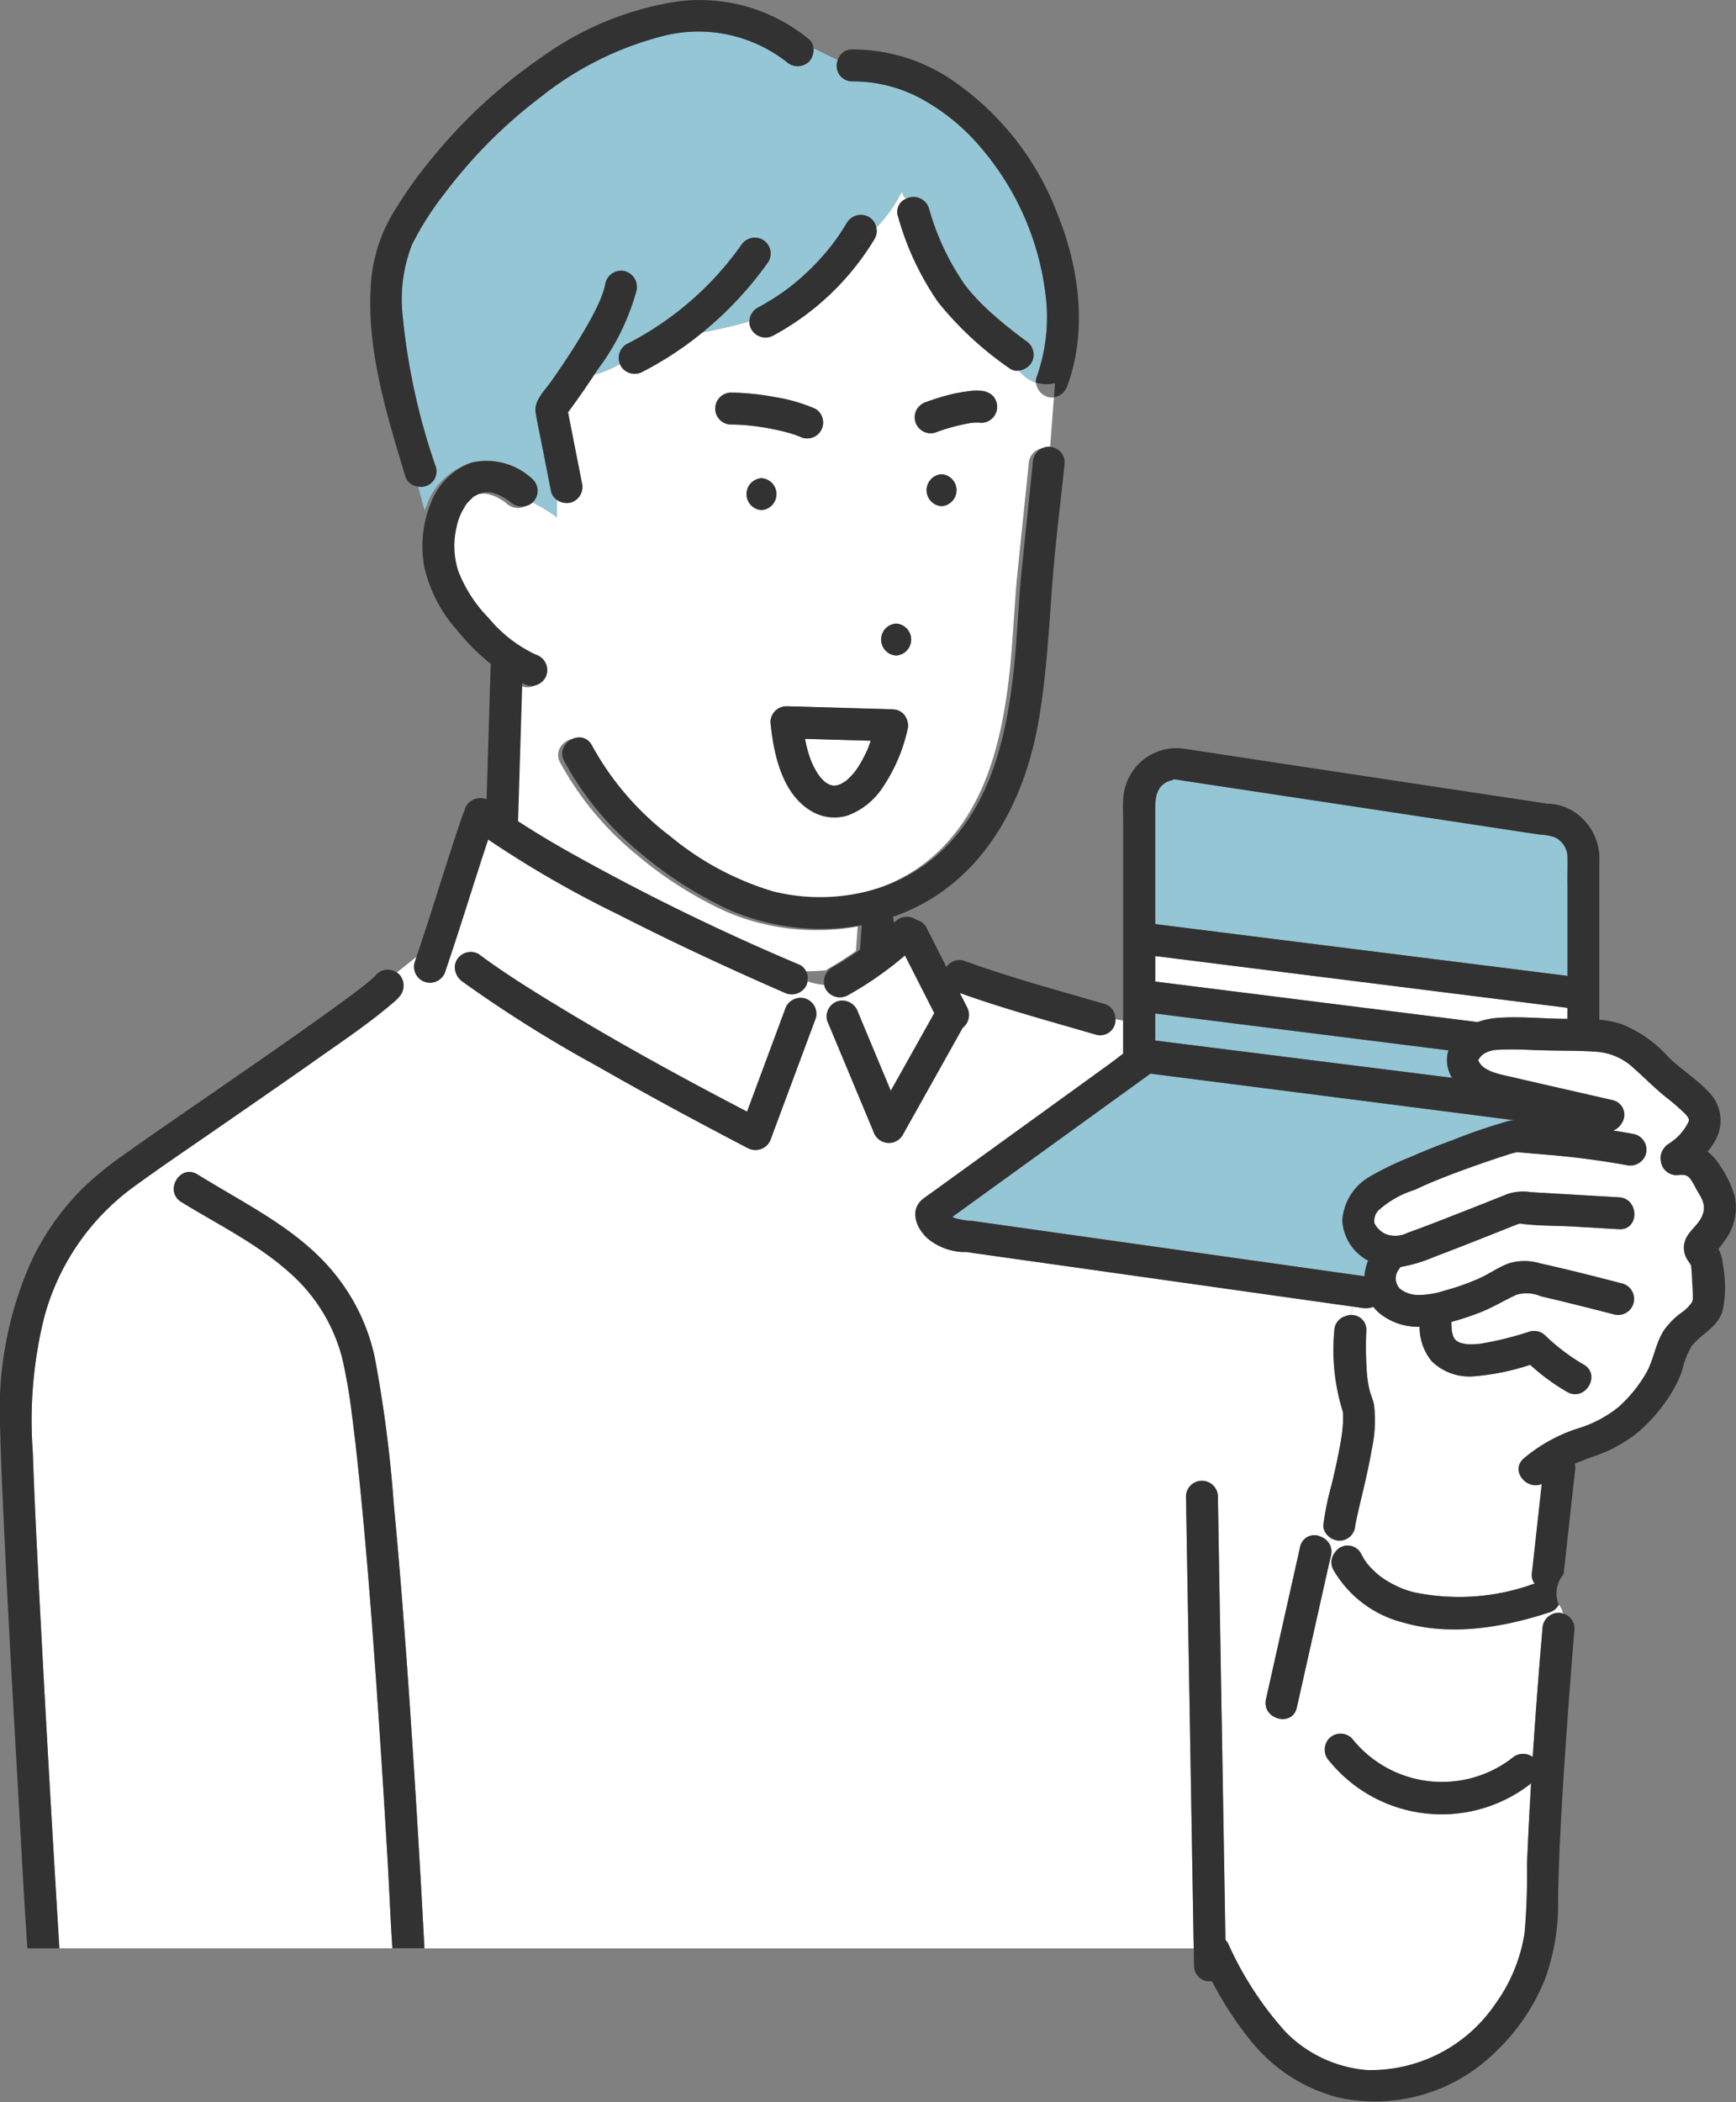 <svg xmlns="http://www.w3.org/2000/svg" width="114.353" height="138.417" viewBox="0 0 114.353 138.417">
  <rect x="0" y="0" width="114.353" height="138.417" fill="#808080" stroke="none"/>
  <g id="Group_7472" data-name="Group 7472" transform="translate(-558.203 -75.708)">
    <path id="Path_9769" data-name="Path 9769" d="M733.771,171.552l.018.007-.045-.018Z" transform="translate(-122.937 -67.115)" fill="#94c6d5"/>
    <path id="Path_9770" data-name="Path 9770" d="M733.722,171.533l.007,0Z" transform="translate(-122.921 -67.109)" fill="#94c6d5"/>
    <path id="Path_9771" data-name="Path 9771" d="M665.154,184.2h0C665.188,184.2,665.259,184.209,665.154,184.2Z" transform="translate(-74.899 -75.979)" fill="#94c6d5"/>
    <path id="Path_9772" data-name="Path 9772" d="M735.156,238.043c.044.219.088.439.147.655.069.254.148.505.24.752.02.053.041.105.062.158h0c.053.1.1.207.149.308a4.926,4.926,0,0,0,.306.514l.053.075c.046.052.09.108.138.159s.123.126.188.186l.013.011a.352.352,0,0,1,.092.074c.085.05.2.109.24.133l.022.006.165.045h0c.05,0,.1.006.151.005.014,0,.059-.007.1-.01s.059-.012.088-.019c.053-.014.117-.044.173-.056l.016-.008c.024-.013.226-.128.338-.2l.007-.006c.031-.028.064-.054.1-.082.065-.058.128-.118.189-.18.113-.114.216-.238.318-.362.03-.041.091-.123.113-.154q.09-.132.175-.269c.129-.209.247-.423.356-.643.055-.111.108-.223.159-.335l.042-.1.042-.1c.056-.142.1-.287.153-.431Z" transform="translate(-123.926 -113.688)" fill="#fff"/>
    <path id="Path_9773" data-name="Path 9773" d="M650.917,111.179a4.425,4.425,0,0,1,4.06,1.114,1.04,1.04,0,0,1,.1,1.358,11.086,11.086,0,0,1,1.728,1.044v-1.145a.9.9,0,0,1-.4-.566l-.527-2.689c-.161-.821-.343-1.642-.483-2.467-.137-.807.545-1.418.978-2.031.77-1.089,1.512-2.2,2.188-3.351.345-.587.674-1.185.961-1.8.046-.1.091-.2.134-.3l.016-.041c.048-.123.1-.246.138-.371a5.031,5.031,0,0,0,.19-.711,1.061,1.061,0,0,1,1.294-.735,1.081,1.081,0,0,1,.734,1.294,15.354,15.354,0,0,1-2.539,5.161c-.076.118-.158.233-.235.351a6.661,6.661,0,0,0,1.686-.7,1.055,1.055,0,0,1,.437-1.3,20.8,20.8,0,0,0,7.539-6.5,1.074,1.074,0,0,1,1.439-.377,1.061,1.061,0,0,1,.377,1.439,23.393,23.393,0,0,1-4.355,4.667c1.023-.206,2.079-.436,3.093-.731A1.055,1.055,0,0,1,670,100.9a16.378,16.378,0,0,0,1.841-1.148c.068-.049.136-.1.2-.149l.146-.111c.12-.094.238-.19.355-.287q.406-.34.791-.706a16.385,16.385,0,0,0,1.469-1.6l.1-.129.1-.137q.151-.2.3-.41.317-.456.6-.933a1.072,1.072,0,0,1,1.439-.377,1,1,0,0,1,.492.7,9.774,9.774,0,0,0,1.694-2.381.787.787,0,0,0,.27.477,1.064,1.064,0,0,1,1.5.623,16.732,16.732,0,0,0,2.367,5.042c.049.067.153.2.292.367s.28.325.425.482c.3.33.625.644.957.946a29.04,29.04,0,0,0,2.343,1.892,1.076,1.076,0,0,1,.377,1.439,1.148,1.148,0,0,1-.831.522,2.526,2.526,0,0,0,1.123.8.824.824,0,0,1,.042-.36,11.681,11.681,0,0,0,.588-5.459,18.192,18.192,0,0,0-4.18-9.569,13.829,13.829,0,0,0-3.931-3.269,9.418,9.418,0,0,0-4.616-1.182,1.025,1.025,0,0,1-.96-1.4c-.533-.252-1.065-.527-1.6-.78a1.142,1.142,0,0,1-.3.883,1.083,1.083,0,0,1-1.488,0,9.448,9.448,0,0,0-8.284-1.654,21.483,21.483,0,0,0-7.933,4,32.344,32.344,0,0,0-6.316,6.349,19.964,19.964,0,0,0-2.133,3.354,9.928,9.928,0,0,0-.615,4.656,42.848,42.848,0,0,0,2.191,9.985,1.018,1.018,0,0,1-1.16,1.287l.43,1.592c.04-.112.077-.224.123-.334A4.56,4.56,0,0,1,650.917,111.179Z" transform="translate(-61.909 -4.919)" fill="#94c6d5"/>
    <path id="Path_9774" data-name="Path 9774" d="M682.08,168.982c.471-.258.926-.55,1.373-.848.165-.11.328-.225.49-.339v-.021l.113-1.589a15.181,15.181,0,0,1-8.611-.955,25.664,25.664,0,0,1-5.93-3.758,20.476,20.476,0,0,1-5.052-6.073c-.653-1.188,1.164-2.248,1.817-1.062a18.865,18.865,0,0,0,5.158,5.989,19.265,19.265,0,0,0,6.78,3.634,12.789,12.789,0,0,0,6.389-.054,11.011,11.011,0,0,0,4.638-2.542c3.212-2.979,4.269-7.307,4.77-11.5.281-2.351.336-4.716.578-7.068l.73-7.069a1.076,1.076,0,0,1,1.052-1.052,1,1,0,0,1,.347.07l.262-3.4a1.035,1.035,0,0,1-.408-.029,1.116,1.116,0,0,1-.776-.934,2.526,2.526,0,0,1-1.123-.8.839.839,0,0,1-.609-.144,22.086,22.086,0,0,1-4.709-4.358,18.645,18.645,0,0,1-2.641-5.629.926.926,0,0,1,.527-1.183.787.787,0,0,1-.27-.477,9.773,9.773,0,0,1-1.694,2.381,1.045,1.045,0,0,1-.115.734,17.486,17.486,0,0,1-6.664,6.361,1.075,1.075,0,0,1-1.439-.377.947.947,0,0,1-.14-.547c-1.014.3-2.07.525-3.093.731a22.393,22.393,0,0,1-3.939,2.586,1.072,1.072,0,0,1-1.439-.377.942.942,0,0,1-.06-.135,6.661,6.661,0,0,1-1.686.7c-.554.842-1.129,1.672-1.731,2.48l.911,4.65a1.073,1.073,0,0,1-.734,1.294,1.116,1.116,0,0,1-.9-.169v1.145a11.085,11.085,0,0,0-1.728-1.044.934.934,0,0,1-.1.13,1.085,1.085,0,0,1-1.487,0,3.728,3.728,0,0,0-.835-.5c.035.015-.239-.078-.3-.094s-.135-.034-.2-.046a2.653,2.653,0,0,0-.39,0H659.2c-.047.01-.094.018-.14.031s-.228.086-.246.087c-.081.043-.16.088-.239.135-.182.108-.019-.017-.172.134-.071.07-.144.138-.212.212a1.562,1.562,0,0,0-.3.414,3.855,3.855,0,0,0-.505,1.265,5.39,5.39,0,0,0,.115,2.914,9.162,9.162,0,0,0,2,3.084,9,9,0,0,0,3.091,2.4,1.077,1.077,0,0,1,.734,1.294,1.059,1.059,0,0,1-1.294.734c-.111-.044-.218-.1-.328-.147,0,.052,0,.1,0,.155q-.134,4.4-.268,8.808c0,.043-.01.081-.016.121.992.649,2.01,1.26,3.037,1.848a150.645,150.645,0,0,0,15.552,7.625.773.773,0,0,1,.358.331c.527,0,1.061-.024,1.606-.069A.877.877,0,0,1,682.08,168.982Zm-4.359-30.215a1.052,1.052,0,0,1,0-2.1A1.052,1.052,0,0,1,677.721,138.766Zm11.862-.261a1.052,1.052,0,0,1,0-2.1A1.052,1.052,0,0,1,689.584,138.505Zm-1.625-6.382a1.127,1.127,0,0,1,.629-.483,15.375,15.375,0,0,1,1.629-.5,10.615,10.615,0,0,1,1.154-.206,3.449,3.449,0,0,1,.822-.023,1.217,1.217,0,0,1,.744.308,1.051,1.051,0,0,1,0,1.487,1.048,1.048,0,0,1-.744.308,3.162,3.162,0,0,0-.692.012,12.592,12.592,0,0,0-2.355.639,1.052,1.052,0,0,1-1.188-1.545Zm-1.366,14.114a1.052,1.052,0,0,1,0,2.1A1.052,1.052,0,0,1,686.592,146.237Zm-.265,5.649a1.116,1.116,0,0,1,.227.031c.018,0,.035,0,.053.007a.978.978,0,0,1,.664.578c.009.02.018.04.026.06s.022.064.032.1a1.09,1.09,0,0,1,.031.133c0,.012,0,.023,0,.034.005.037.013.073.015.111a.869.869,0,0,1-.037.274v.006a11.14,11.14,0,0,1-1.67,3.858,4.709,4.709,0,0,1-2.251,1.79,2.972,2.972,0,0,1-2.432-.29c-1.935-1.161-2.47-3.778-2.675-5.839a1.057,1.057,0,0,1,1.052-1.052l.876.025Zm-10.537-20.858a16.886,16.886,0,0,1,2.791.293,10.849,10.849,0,0,1,2.672.768,1.05,1.05,0,0,1-1.044,1.823c.014.006.029.013.043.017-.254-.079-.173-.066-.1-.037l-.007,0c-.09-.034-.182-.067-.274-.1-.192-.064-.386-.119-.582-.17-.42-.11-.846-.2-1.274-.272-.215-.037-.43-.07-.646-.1l-.165-.02-.3-.033c-.371-.037-.744-.062-1.117-.064a1.052,1.052,0,1,1,0-2.1Z" transform="translate(-69.357 -29.468)" fill="#fff"/>
    <path id="Path_9775" data-name="Path 9775" d="M728.61,230.9a1.057,1.057,0,0,0-1.052,1.052c.206,2.061.74,4.678,2.675,5.839a2.972,2.972,0,0,0,2.432.29,4.708,4.708,0,0,0,2.251-1.79,11.141,11.141,0,0,0,1.67-3.858v-.006a.867.867,0,0,0,.037-.274c0-.038-.01-.074-.015-.111,0-.011,0-.023,0-.034a1.09,1.09,0,0,0-.031-.133c-.009-.033-.02-.065-.032-.1s-.017-.04-.026-.06a.978.978,0,0,0-.664-.578c-.017,0-.035,0-.053-.007a1.115,1.115,0,0,0-.227-.031l-6.086-.177Zm3.906,4.923a.347.347,0,0,1,.071-.055S732.56,235.8,732.516,235.826Zm1.449-2.123-.042.1c-.051.113-.1.225-.159.335-.109.219-.227.434-.356.643q-.084.137-.175.269c-.022.031-.083.113-.113.154-.1.124-.2.248-.318.362-.061.062-.124.122-.189.18-.031.028-.065.054-.1.082l-.007.006c-.112.072-.315.187-.338.2l-.016.008c-.057.012-.12.042-.173.056-.029.007-.058.013-.088.019s-.082.009-.1.01c-.051,0-.1,0-.151-.005h0l-.165-.045-.022-.006c-.044-.024-.155-.083-.24-.133.023.023.029.034-.019-.01l0,0c-.047-.029-.082-.052-.078-.059s.005,0,.01,0l-.013-.011q-.1-.089-.188-.185c-.048-.051-.091-.107-.138-.159l-.053-.075a4.924,4.924,0,0,1-.306-.514c-.052-.1-.1-.208-.149-.308h0c-.02-.053-.042-.105-.062-.158-.092-.246-.171-.5-.24-.752-.059-.216-.1-.436-.146-.655l4.328.125c-.051.144-.1.289-.153.431Z" transform="translate(-118.602 -108.687)" fill="#323232"/>
    <path id="Path_9776" data-name="Path 9776" d="M752.819,214.831a1.052,1.052,0,0,0,0-2.1A1.052,1.052,0,0,0,752.819,214.831Z" transform="translate(-135.584 -95.958)" fill="#323232"/>
    <path id="Path_9777" data-name="Path 9777" d="M762.8,182.01a1.052,1.052,0,0,0,0-2.1A1.052,1.052,0,0,0,762.8,182.01Z" transform="translate(-142.574 -72.973)" fill="#323232"/>
    <path id="Path_9778" data-name="Path 9778" d="M723.217,180.777a1.052,1.052,0,0,0,0,2.1A1.052,1.052,0,0,0,723.217,180.777Z" transform="translate(-114.852 -73.583)" fill="#323232"/>
    <path id="Path_9779" data-name="Path 9779" d="M667.045,78.22a9.523,9.523,0,0,1,1.743.67.853.853,0,0,0-.3-.6,11.331,11.331,0,0,0-8.641-2.488,20.579,20.579,0,0,0-8.93,3.645,34.482,34.482,0,0,0-7.3,6.727,29.3,29.3,0,0,0-2.639,3.759,10.48,10.48,0,0,0-1.364,4.84c-.214,4.165,1.086,8.312,2.272,12.252a.982.982,0,0,0,.869.727l-.407-1.506.407,1.506a1.018,1.018,0,0,0,1.16-1.287,42.851,42.851,0,0,1-2.191-9.985,9.927,9.927,0,0,1,.615-4.656,19.968,19.968,0,0,1,2.133-3.354,32.346,32.346,0,0,1,6.316-6.349,21.483,21.483,0,0,1,7.933-4A9.448,9.448,0,0,1,667,79.773a1.083,1.083,0,0,0,1.488,0,1.142,1.142,0,0,0,.3-.883A9.523,9.523,0,0,0,667.045,78.22Z" transform="translate(-56.998)" fill="#323232"/>
    <path id="Path_9780" data-name="Path 9780" d="M764.282,129.919a1.076,1.076,0,0,0-.377-1.439,29.064,29.064,0,0,1-2.343-1.892c-.331-.3-.652-.616-.957-.946q-.218-.236-.425-.482c-.14-.167-.243-.3-.292-.367a16.729,16.729,0,0,1-2.367-5.042,1.064,1.064,0,0,0-1.5-.623c.246.262.571.523.571.785,0-.262-.325-.523-.571-.785a.926.926,0,0,0-.527,1.183,18.646,18.646,0,0,0,2.641,5.629,22.093,22.093,0,0,0,4.709,4.358.839.839,0,0,0,.609.144c-.444-.5-.836-1.138-1.391-1.693.555.555.947,1.19,1.391,1.693A1.148,1.148,0,0,0,764.282,129.919Z" transform="translate(-138.129 -30.332)" fill="#323232"/>
    <path id="Path_9781" data-name="Path 9781" d="M756.73,97.478a18.693,18.693,0,0,0-7.444-9.2,11.765,11.765,0,0,0-6.1-1.708.969.969,0,0,0-.96.706,9.377,9.377,0,0,0,1.708.654,9.377,9.377,0,0,1-1.708-.654,1.025,1.025,0,0,0,.96,1.4,9.418,9.418,0,0,1,4.616,1.182,13.828,13.828,0,0,1,3.931,3.269,18.192,18.192,0,0,1,4.18,9.569,11.681,11.681,0,0,1-.588,5.459.822.822,0,0,0-.042.36,2.5,2.5,0,0,0,1.256.035l0-.039,0,.039.018,0-.018,0-.071.928a1.13,1.13,0,0,0,.886-.764C758.68,105.114,758.136,100.968,756.73,97.478Z" transform="translate(-128.841 -7.607)" fill="#323232"/>
    <path id="Path_9782" data-name="Path 9782" d="M678.053,144.517c.6-.808,1.177-1.639,1.731-2.48a4.957,4.957,0,0,1-1.189.144,4.957,4.957,0,0,0,1.189-.144c.077-.117.159-.233.235-.351a15.355,15.355,0,0,0,2.539-5.161,1.081,1.081,0,0,0-.734-1.294,1.061,1.061,0,0,0-1.294.735,5.023,5.023,0,0,1-.19.711c-.043.125-.089.248-.138.371l-.016.041c-.043.1-.088.2-.134.3-.287.617-.616,1.215-.961,1.8-.676,1.15-1.417,2.262-2.188,3.351-.434.613-1.116,1.224-.978,2.031.141.826.322,1.646.483,2.467l.527,2.689a.9.9,0,0,0,.4.566v0a1.116,1.116,0,0,0,.9.169,1.074,1.074,0,0,0,.734-1.294Q678.508,146.843,678.053,144.517Z" transform="translate(-82.432 -41.662)" fill="#323232"/>
    <path id="Path_9783" data-name="Path 9783" d="M733.549,171.483l-.007,0c-.078-.029-.159-.042.1.037-.015,0-.029-.011-.043-.017l-.018-.007Z" transform="translate(-122.742 -67.056)" fill="#323232"/>
    <path id="Path_9784" data-name="Path 9784" d="M722.151,163.036a10.837,10.837,0,0,0-2.672-.768,16.888,16.888,0,0,0-2.791-.293,1.052,1.052,0,1,0,0,2.1c.373,0,.746.028,1.117.065.1.01.2.021.3.033l.165.02c.216.031.432.064.646.1.428.074.853.162,1.274.272.2.051.39.107.582.17.092.03.183.062.274.1l.007,0,.007,0,.045.018a1.05,1.05,0,0,0,1.044-1.823Z" transform="translate(-110.254 -60.415)" fill="#323232"/>
    <path id="Path_9785" data-name="Path 9785" d="M763.648,163.659a1.05,1.05,0,0,0,.744-.308,1.052,1.052,0,0,0,0-1.488,1.218,1.218,0,0,0-.744-.308,3.448,3.448,0,0,0-.822.023,10.606,10.606,0,0,0-1.154.206,15.376,15.376,0,0,0-1.629.5,1.127,1.127,0,0,0-.629.483,1.052,1.052,0,0,0,1.188,1.545,12.593,12.593,0,0,1,2.355-.639A3.163,3.163,0,0,1,763.648,163.659Z" transform="translate(-140.813 -60.111)" fill="#323232"/>
    <path id="Path_9786" data-name="Path 9786" d="M730.8,123.065a1.072,1.072,0,0,0-1.439.377c-.191.317-.391.629-.6.933q-.144.207-.3.41l-.1.137-.1.129a16.388,16.388,0,0,1-1.469,1.6q-.384.365-.791.706c-.117.1-.235.193-.355.287l-.146.111c-.067.05-.135.1-.2.149a16.37,16.37,0,0,1-1.841,1.148,1.056,1.056,0,0,0-.517.892c.563-.164,1.113-.347,1.636-.557-.523.209-1.073.393-1.636.557a.947.947,0,0,0,.14.547,1.075,1.075,0,0,0,1.439.377,17.483,17.483,0,0,0,6.664-6.361,1.043,1.043,0,0,0,.115-.734A16.547,16.547,0,0,1,729.2,125.6a16.547,16.547,0,0,0,2.093-1.827A1,1,0,0,0,730.8,123.065Z" transform="translate(-115.367 -33.072)" fill="#323232"/>
    <path id="Path_9787" data-name="Path 9787" d="M697.734,134.553v0c.636-.127,1.313-.256,2-.395a23.394,23.394,0,0,0,4.355-4.667,1.061,1.061,0,0,0-.377-1.439,1.074,1.074,0,0,0-1.439.377,20.8,20.8,0,0,1-7.539,6.5,1.055,1.055,0,0,0-.438,1.3c.456-.257.895-.546,1.332-.838-.438.292-.877.582-1.332.838a.956.956,0,0,0,.06.135,1.072,1.072,0,0,0,1.439.377,22.394,22.394,0,0,0,3.939-2.586C699.046,134.3,698.37,134.426,697.734,134.553Z" transform="translate(-95.26 -36.559)" fill="#323232"/>
    <path id="Path_9788" data-name="Path 9788" d="M650.547,308.59l-1.968,8.777c-.3,1.323-2.324.76-2.029-.559l.28-1.25,1.968-8.778a.955.955,0,0,1,1.369-.662,1.146,1.146,0,0,1,.512.406l.154-.316a1.109,1.109,0,0,1-.419-.458.831.831,0,0,1-.082-.426,18.423,18.423,0,0,1,.542-2.632c.24-1.019.475-2.04.639-3.075.049-.31.046-.284.074-.565.022-.218.039-.436.043-.655,0-.1,0-.209,0-.313,0-.022-.007-.105-.01-.154s-.014-.077-.018-.091c-.018-.06-.036-.119-.056-.177a13.585,13.585,0,0,1-.494-5.117,1.02,1.02,0,0,1,.738-.956,1.237,1.237,0,0,1,.333-.055c.059-.187.109-.379.158-.572l-.349-.049-6.2-.875-10.67-1.506-7.655-1.08c-.219-.031-.441-.076-.662-.093-.2-.016.182.025-.144.011a3.937,3.937,0,0,1-2.193-.782c-.848-.655-1.438-1.987-.4-2.752.234-.173.472-.341.708-.511l7.6-5.495L636.22,275c.308-.223.613-.464.923-.7v-2.175l-.519-.092a1.009,1.009,0,0,1-1.294,1.017c-2.99-.874-6.027-1.69-8.961-2.744l.472.928a1.072,1.072,0,0,1-.276,1.361l-.347.62-3.618,6.458a1.053,1.053,0,0,1-1.048.5,1.076,1.076,0,0,1-.874-.754l-.379-.906-2.664-6.379a1.058,1.058,0,0,1,.735-1.294,1.087,1.087,0,0,1,1.294.735l.378.906,1.783,4.269,2.866-5.115-1.933-3.8a23,23,0,0,1-3.762,2.622,1.073,1.073,0,0,1-1.439-.377.88.88,0,0,1-.116-.3,4.888,4.888,0,0,1-1.086-.234,1,1,0,0,1-.117.346,1.087,1.087,0,0,1-1.439.378c-.621-.266-1.239-.54-1.856-.816-3.058-1.365-6.088-2.8-9.07-4.32a70.329,70.329,0,0,1-8.552-4.927c-.9,2.692-1.717,5.408-2.627,8.1-.061.181-.12.363-.182.544a1.052,1.052,0,1,1-2.029-.559c.043-.124.082-.25.124-.374l-1.309,1.041a.913.913,0,0,1,.148.118,1.085,1.085,0,0,1,0,1.488,3.161,3.161,0,0,1-.423.406c-1.568,1.343-3.311,2.508-5,3.7-2.325,1.639-4.668,3.252-7.008,4.87-1.77,1.223-3.557,2.429-5.29,3.706a15.671,15.671,0,0,0-5.647,8.379,28.032,28.032,0,0,0-.765,8.835c.084,2.44.2,4.879.32,7.317q.426,8.627.945,17.248.239,4.1.49,8.189H589c-.122-1.835-.192-3.675-.3-5.51q-.343-5.931-.755-11.859c-.3-4.294-.631-8.587-1.057-12.871q-.138-1.388-.295-2.776-.072-.636-.15-1.271-.038-.312-.078-.623l-.037-.282-.009-.07v0a35.531,35.531,0,0,0-.623-3.592,11.24,11.24,0,0,0-3.536-5.691c-2.1-1.868-4.683-3.128-7.063-4.593-1.152-.709-.094-2.528,1.062-1.816.636.391,1.278.772,1.922,1.15,2.463,1.449,5.028,2.923,6.9,5.131a13.127,13.127,0,0,1,2.851,5.738A85.931,85.931,0,0,1,589.1,304c.416,4.359.744,8.726,1.044,13.095q.4,5.833.729,11.671.127,2.227.242,4.456h50.672q-.022-1.326-.045-2.652-.142-8.313-.284-16.627-.089-5.258-.18-10.517a1.052,1.052,0,0,1,2.1,0q.032,1.91.065,3.819.142,8.314.284,16.627.076,4.4.15,8.8a1.065,1.065,0,0,1,.185.255,22.263,22.263,0,0,0,3.8,5.833,8.476,8.476,0,0,0,5.334,2.482,9.913,9.913,0,0,0,8.437-4.322,10.806,10.806,0,0,0,1.949-4.705,44.015,44.015,0,0,0,.16-4.512c.068-1.78.163-3.559.269-5.338a9.548,9.548,0,0,1-13.295-1.48,1.076,1.076,0,0,1,0-1.488,1.059,1.059,0,0,1,1.488,0,7.573,7.573,0,0,0,10.536,1.316,1.094,1.094,0,0,1,1.377-.09q.276-4.224.644-8.441a1.073,1.073,0,0,1,1.052-1.052.99.99,0,0,1,.313.058,1.633,1.633,0,0,0-.28-.6,1.014,1.014,0,0,1-.615.512c-3.037.99-6.455,1.58-9.591.68A7.4,7.4,0,0,1,651,308.287a1.053,1.053,0,0,1-.118-.576l-.124-.052ZM616.9,271.956l-2.952,7.931a1.071,1.071,0,0,1-1.545.629c-.569-.293-1.135-.591-1.7-.89q-4.179-2.206-8.289-4.543a85.385,85.385,0,0,1-8.781-5.515,1.2,1.2,0,0,1-.516-.913.985.985,0,0,1,.139-.527,1.058,1.058,0,0,1,1.439-.377c1.446,1.08,2.974,2.051,4.512,2.995,4.284,2.629,8.7,5.058,13.163,7.379l2.5-6.728a1.074,1.074,0,0,1,1.294-.734A1.06,1.06,0,0,1,616.9,271.956Z" transform="translate(-4.954 -129.216)" fill="#fff"/>
    <path id="Path_9789" data-name="Path 9789" d="M874.848,317.341a1.736,1.736,0,0,0,.149-.469,1.345,1.345,0,0,1,0-.289c-.014-.054-.06-.225-.095-.34-.007-.008-.072-.161-.1-.209-.1-.185-.213-.36-.316-.542a4.516,4.516,0,0,0-.412-.7,1.227,1.227,0,0,0-.168-.15c.04.028-.159-.054-.134-.063a2.668,2.668,0,0,0-.574.01,1.047,1.047,0,0,1-1.037-.917,1.03,1.03,0,0,1,.144-.772,1.254,1.254,0,0,1,.345-.366,3.458,3.458,0,0,0,1.327-1.452.246.246,0,0,0,.009-.228,1.337,1.337,0,0,0-.29-.367,13.558,13.558,0,0,0-1.158-1c-.755-.6-1.42-1.281-2.141-1.921a3.979,3.979,0,0,0-2.4-1.1c-1.124-.085-2.261-.067-3.388-.093-1.04-.023-2.1-.105-3.138-.043a1.836,1.836,0,0,0-1.023.3,1.165,1.165,0,0,0-.286.32c-.07.119-.035.055-.015.107.27.687,1.414.89,2.064,1.04,2.256.522,4.515,1.034,6.772,1.551a.986.986,0,0,1,.577,1.544,1.044,1.044,0,0,1-.548.456c.477.073.952.154,1.425.246a1.062,1.062,0,0,1,.735,1.294,1.079,1.079,0,0,1-1.294.734,54.882,54.882,0,0,0-5.459-.7c-.236-.022-.473-.04-.71-.061-.339-.029-.678-.061-1.017-.087l-.038,0c-.106.039-.275.066-.332.084-1.381.442-2.754.915-4.108,1.435-.762.293-1.519.6-2.254.957a6.381,6.381,0,0,0-2.428,1.376,1.021,1.021,0,0,0-.248.813,1.506,1.506,0,0,0,.816.754,1.821,1.821,0,0,0,1.392-.117c1.168-.415,2.322-.873,3.477-1.325l.2-.077q1.453-.57,2.9-1.149a3.239,3.239,0,0,1,1.509-.119l5.821.339c1.348.079,1.352,2.183,0,2.1l-2.992-.174c-1.164-.067-2.385-.038-3.541-.2-.069.031-.162.052-.214.072l-1.414.563c-1.321.524-2.643,1.045-3.972,1.549a10.067,10.067,0,0,1-2.26.68,1.386,1.386,0,0,1-.118.168.975.975,0,0,0,.091,1.273,1.992,1.992,0,0,0,1.248.4,5.506,5.506,0,0,0,1.685-.287,15.826,15.826,0,0,0,2.262-.794c.694-.31,1.312-.774,2.035-1.02a3.6,3.6,0,0,1,2.029.028c1.816.4,3.621.861,5.421,1.331a1.053,1.053,0,0,1-.559,2.029q-1.42-.37-2.846-.721-.986-.243-1.975-.473a2.426,2.426,0,0,0-1.63-.108c-.8.369-1.538.827-2.368,1.154a17.628,17.628,0,0,1-1.925.636c0,.025.007.048.007.074,0,.17.009.337.022.506,0,.006,0,.007,0,.011s0,.013.007.025c.02.072.032.146.052.219.016.055.034.11.055.164a.829.829,0,0,0,.045.073l.047.069c.022.022.051.051.07.072.042.028.115.081.129.09l.058.036.034.011a2.148,2.148,0,0,0,.477.112,3.106,3.106,0,0,0,.52.008c.078,0,.156-.012.234-.019l.059,0,.017,0a21.308,21.308,0,0,0,3.339-.819,1.059,1.059,0,0,1,1.023.271,12.961,12.961,0,0,0,2.512,1.9c1.185.658.123,2.475-1.062,1.817a14.086,14.086,0,0,1-2.451-1.795,15.761,15.761,0,0,1-3.671.754,3.547,3.547,0,0,1-2.8-.975,3.486,3.486,0,0,1-.808-2.281,4.082,4.082,0,0,1-2.593-.848,2.936,2.936,0,0,1-.458-.466,1.389,1.389,0,0,1-.7.075l-.341-.048-.3-.043c-.049.193-.1.384-.158.572a.938.938,0,0,1,1.033,1.01,21.7,21.7,0,0,0,.016,2.437,7.9,7.9,0,0,0,.175,1.394c.082.367.254.705.318,1.074a8.7,8.7,0,0,1-.15,2.9c-.175,1.049-.418,2.087-.663,3.122-.1.413-.2.826-.29,1.24-.039.174-.074.349-.109.524-.008.042-.015.084-.022.126,0,.016,0,.032-.008.045v0a1.028,1.028,0,0,1-1.588.8l-.154.316a1.006,1.006,0,0,1,.147.816l-.072.32.124.052a1.052,1.052,0,0,1,.227-.56.989.989,0,0,1,1.708.075,4.71,4.71,0,0,0,.267.461c.037.057.078.112.117.168.02.028.044.058.057.074a6.419,6.419,0,0,0,.788.765l.193.14q.115.078.233.152c.192.12.39.23.592.33a6.3,6.3,0,0,0,1.249.46,14.5,14.5,0,0,0,7.952-.581.856.856,0,0,1-.194-.61l.1-.875q.279-2.536.559-5.071c-.969.435-2.106-.853-1.192-1.675a10.674,10.674,0,0,1,3.468-1.946,7.968,7.968,0,0,0,2.774-1.435,9.206,9.206,0,0,0,1.817-2.223c.521-.9.619-1.988,1.2-2.861a5.031,5.031,0,0,1,1.083-1.1,2.587,2.587,0,0,0,.764-.757.91.91,0,0,0,.036-.359c0-.259-.012-.518-.029-.776-.026-.379-.031-.782-.072-1.152a.523.523,0,0,1-.005-.1c-.006,0-.017-.017-.041-.062a2.115,2.115,0,0,0-.119-.182,2.629,2.629,0,0,1-.165-.266,1.446,1.446,0,0,1,.053-1.4C874.156,318.155,874.612,317.838,874.848,317.341Z" transform="translate(-204.542 -161.499)" fill="#fff"/>
    <path id="Path_9790" data-name="Path 9790" d="M856.081,411h0l0-.011Z" transform="translate(-208.613 -234.809)" fill="#94c6d5"/>
    <path id="Path_9791" data-name="Path 9791" d="M856.088,410.881c0-.011,0-.023.006-.034l0-.014C856.094,410.849,856.09,410.865,856.088,410.881Z" transform="translate(-208.618 -234.697)" fill="#94c6d5"/>
    <path id="Path_9792" data-name="Path 9792" d="M935.093,350.79c.029,0,.041-.024.043-.061C935.089,350.764,935.05,350.79,935.093,350.79Z" transform="translate(-263.934 -192.605)" fill="#94c6d5"/>
    <path id="Path_9793" data-name="Path 9793" d="M830.412,302.5l1.259.158a2.2,2.2,0,0,1-.244-1.807l-10.454-1.313-8.86-1.113V300.2l2.565.322Z" transform="translate(-177.821 -155.973)" fill="#94c6d5"/>
    <path id="Path_9794" data-name="Path 9794" d="M838.4,250.756a3.826,3.826,0,0,0-.962-.165c-1.556-.23-3.111-.47-4.666-.705l-16.229-2.453-2.453-.371c-.219-.033-.438-.073-.658-.1-.02,0-.042-.007-.063-.012a2.727,2.727,0,0,1-.385.13c-.8.339-.871,1.086-.871,1.83v7.576l2.565.322,15.733,1.976,8.86,1.113v-6.131c0-.556.02-1.116,0-1.672A1.463,1.463,0,0,0,838.4,250.756Z" transform="translate(-177.821 -119.926)" fill="#94c6d5"/>
    <path id="Path_9795" data-name="Path 9795" d="M891.267,328.884c-.169-.009-.093.011,0,0Z" transform="translate(-233.184 -177.305)" fill="#f9e26b"/>
    <path id="Path_9796" data-name="Path 9796" d="M780.585,311.623l-1.507,1.09-11.543,8.345c.064.031.13.061.192.084a5.121,5.121,0,0,0,1.151.18l.345.049,1.941.274,14.382,2.029,9.134,1.288a3.342,3.342,0,0,1,.246-1.027,3.178,3.178,0,0,1-1.7-2.636,3.591,3.591,0,0,1,1.769-2.874,20.267,20.267,0,0,1,2.685-1.3c.917-.405,1.85-.773,2.79-1.12a37.838,37.838,0,0,1,3.722-1.269,1.548,1.548,0,0,1,.367-.045l-14.58-1.869Z" transform="translate(-146.601 -165.218)" fill="#94c6d5"/>
    <path id="Path_9797" data-name="Path 9797" d="M584.344,288.972l-2.933,2.334,2.933-2.334a1.041,1.041,0,0,0-1.34.118,3.2,3.2,0,0,1-.44.421c-.111.094-.224.186-.338.277l-.235.186-.042.034-.061.046c-.847.642-1.707,1.266-2.571,1.883-2.308,1.648-4.642,3.259-6.975,4.871-1.984,1.371-3.976,2.731-5.939,4.132a21.394,21.394,0,0,0-2.9,2.382,17.127,17.127,0,0,0-3.259,4.709,24.062,24.062,0,0,0-2.035,10.9c.056,2.21.157,4.42.26,6.629.271,5.8.6,11.6.931,17.393.2,3.424.369,6.851.607,10.273h2.108q-.251-4.094-.49-8.189-.5-8.622-.945-17.248c-.12-2.438-.236-4.877-.32-7.317a28.034,28.034,0,0,1,.765-8.835,15.671,15.671,0,0,1,5.647-8.379c1.733-1.277,3.52-2.482,5.29-3.706,2.34-1.618,4.683-3.231,7.008-4.87,1.686-1.188,3.428-2.353,5-3.7a3.165,3.165,0,0,0,.423-.406,1.085,1.085,0,0,0,0-1.488A.9.9,0,0,0,584.344,288.972Z" transform="translate(0 -149.223)" fill="#323232"/>
    <path id="Path_9798" data-name="Path 9798" d="M820.973,286.9l-8.86-1.113v1.681l2.565.322,15.733,1.976,2.939.369a5.035,5.035,0,0,1,1.322-.275c1.332-.1,2.7.027,4.039.057.184,0,.371.005.559.006V289.2l-2.565-.322Z" transform="translate(-177.821 -147.127)" fill="#fff"/>
    <path id="Path_9799" data-name="Path 9799" d="M843.735,409.772a5.748,5.748,0,0,1-.4,2.524,5.748,5.748,0,0,0,.4-2.524.992.992,0,0,0-.313-.058,1.073,1.073,0,0,0-1.052,1.052q-.362,4.215-.644,8.441a1.094,1.094,0,0,0-1.377.09,7.573,7.573,0,0,1-10.536-1.316,1.058,1.058,0,0,0-1.487,0,1.076,1.076,0,0,0,0,1.488,9.547,9.547,0,0,0,13.295,1.48c-.106,1.779-.2,3.558-.269,5.338a44.033,44.033,0,0,1-.16,4.512,10.806,10.806,0,0,1-1.949,4.705,9.913,9.913,0,0,1-8.437,4.322,8.476,8.476,0,0,1-5.334-2.482,22.263,22.263,0,0,1-3.8-5.833,1.065,1.065,0,0,0-.185-.255q-.075-4.4-.15-8.8-.142-8.313-.284-16.627-.033-1.909-.065-3.819a1.052,1.052,0,0,0-2.1,0q.09,5.258.18,10.517.142,8.313.284,16.627.023,1.326.045,2.652h0q.01.583.02,1.167a1.026,1.026,0,0,0,1.183,1.007,22.556,22.556,0,0,0,2.834,4.257,10.9,10.9,0,0,0,5.431,3.387,11.312,11.312,0,0,0,10.489-3.065,13.522,13.522,0,0,0,3.214-4.8,14.727,14.727,0,0,0,.829-5.31c.068-3.552.3-7.1.544-10.646q.244-3.52.54-7.037A1.025,1.025,0,0,0,843.735,409.772Z" transform="translate(-182.561 -227.811)" fill="#323232"/>
    <path id="Path_9800" data-name="Path 9800" d="M840.036,413.179a8.57,8.57,0,0,0-.944,4.348,8.57,8.57,0,0,1,.944-4.348.955.955,0,0,0-1.369.662l-1.968,8.778-.28,1.25c-.3,1.319,1.732,1.882,2.029.559l1.968-8.777.281-1.251A1.036,1.036,0,0,0,840.036,413.179Z" transform="translate(-194.822 -236.278)" fill="#323232"/>
    <path id="Path_9801" data-name="Path 9801" d="M612.667,379.894q-.332-5.838-.729-11.671c-.3-4.368-.628-8.736-1.044-13.095a85.959,85.959,0,0,0-1.259-9.719,13.127,13.127,0,0,0-2.851-5.738c-1.873-2.207-4.437-3.682-6.9-5.131-.644-.378-1.286-.759-1.922-1.15-1.156-.712-2.214,1.107-1.062,1.816,2.379,1.465,4.962,2.725,7.063,4.593a11.239,11.239,0,0,1,3.536,5.69,35.532,35.532,0,0,1,.623,3.592v0l.009.07.037.282q.04.311.078.623.078.635.15,1.271.158,1.387.295,2.776c.426,4.284.755,8.577,1.057,12.871q.417,5.927.755,11.859c.106,1.835.176,3.675.3,5.51h2.108Q612.794,382.122,612.667,379.894Z" transform="translate(-26.751 -180.35)" fill="#323232"/>
    <path id="Path_9802" data-name="Path 9802" d="M681.209,287.91a1.074,1.074,0,0,0-1.294.734l-2.5,6.728c-4.461-2.32-8.879-4.749-13.162-7.379-1.538-.944-3.065-1.915-4.512-2.995a1.058,1.058,0,0,0-1.439.377.985.985,0,0,0-.139.527l2.1,1.718-2.1-1.718a1.2,1.2,0,0,0,.516.913,85.372,85.372,0,0,0,8.781,5.515q4.1,2.345,8.289,4.543c.566.3,1.132.6,1.7.89a1.071,1.071,0,0,0,1.545-.629l2.952-7.931A1.06,1.06,0,0,0,681.209,287.91Z" transform="translate(-70.003 -146.464)" fill="#323232"/>
    <path id="Path_9803" data-name="Path 9803" d="M674.659,210.087a150.659,150.659,0,0,1-15.552-7.625c-1.027-.588-2.045-1.2-3.037-1.848a1.183,1.183,0,0,0,.016-.12q.134-4.4.268-8.809l0-.155c.109.049.216.1.328.147a1.059,1.059,0,0,0,1.294-.735,1.077,1.077,0,0,0-.735-1.294,9,9,0,0,1-3.091-2.4,9.152,9.152,0,0,1-2-3.084,5.386,5.386,0,0,1-.115-2.914,3.848,3.848,0,0,1,.5-1.265,1.564,1.564,0,0,1,.3-.414c.068-.074.141-.142.212-.212.153-.151-.01-.026.172-.134.079-.047.158-.093.239-.135.018,0,.2-.073.246-.087s.093-.022.14-.031h.009a2.66,2.66,0,0,1,.391,0c.068.013.137.028.2.046s.334.108.3.094a3.727,3.727,0,0,1,.835.5,1.125,1.125,0,0,0,1.287.154c-.691-.471-1.312-1.01-1.932-1.475.62.465,1.241,1,1.932,1.475a1.032,1.032,0,0,0,.2-.154,1.059,1.059,0,0,0,0-1.488,4.427,4.427,0,0,0-4.061-1.114,4.562,4.562,0,0,0-2.7,2.746,6.542,6.542,0,0,0-.218.625,5.269,5.269,0,0,0,.638,1.147,5.269,5.269,0,0,1-.638-1.147,7.676,7.676,0,0,0-.184,3.482,9.328,9.328,0,0,0,2.165,4.186,14.023,14.023,0,0,0,2.225,2.222,1.179,1.179,0,0,0-.018.138l-.267,8.778a1.083,1.083,0,0,0-1.34.432,1.017,1.017,0,0,0-.127.354,1.226,1.226,0,0,0-.105.224c-1.065,3.1-1.988,6.242-3.042,9.343l.8-.636-.8.636c-.042.124-.082.25-.124.374a1.052,1.052,0,1,0,2.028.559c.062-.181.121-.363.182-.544l-.876-.717.876.717c.909-2.688,1.73-5.4,2.627-8.1a70.33,70.33,0,0,0,8.552,4.927c2.982,1.524,6.012,2.955,9.07,4.32.617.275,1.235.55,1.856.816a1.087,1.087,0,0,0,1.439-.378,1,1,0,0,0,.117-.346,5.659,5.659,0,0,1-1.112-.516,5.659,5.659,0,0,0,1.112.516A1,1,0,0,0,674.659,210.087Zm-20.4-31.109c.106.01.034,0,0,0Z" transform="translate(-63.753 -70.841)" fill="#323232"/>
    <path id="Path_9804" data-name="Path 9804" d="M715.757,211.132l2.431.429a.981.981,0,0,0-.734-1.011c-3.089-.9-6.228-1.741-9.251-2.846a1.024,1.024,0,0,0-1.138.423l-1-1.975-.328-.646a.986.986,0,0,0-.654-.486,1.069,1.069,0,0,0-1.368.091c-.039.036-.08.068-.119.1l0-.02a.857.857,0,0,0-.069-.366,12.874,12.874,0,0,0,2.8-1.358c3.966-2.581,6.022-7.011,6.809-11.549.536-3.092.683-6.2.925-9.321.2-2.565.529-5.126.794-7.686a1.047,1.047,0,0,0-.949-1.04l-.2,4.755.2-4.755a.92.92,0,0,0-.1-.011,1.075,1.075,0,0,0-1.052,1.052q-.365,3.534-.73,7.069c-.243,2.352-.3,4.717-.578,7.068-.5,4.195-1.557,8.523-4.77,11.5a11.014,11.014,0,0,1-4.638,2.542,12.789,12.789,0,0,1-6.389.054,19.266,19.266,0,0,1-6.779-3.634,18.869,18.869,0,0,1-5.159-5.989c-.653-1.187-2.47-.126-1.816,1.062a20.475,20.475,0,0,0,5.052,6.073,25.69,25.69,0,0,0,5.93,3.758,15.184,15.184,0,0,0,8.611.955l-.113,1.589,0,.021c-.163.114-.325.228-.49.339-.447.3-.9.59-1.373.847a1.074,1.074,0,0,0-.493,1.142,5.625,5.625,0,0,0,2.657-.426,5.625,5.625,0,0,1-2.657.426.878.878,0,0,0,.116.3,1.074,1.074,0,0,0,1.439.377,23,23,0,0,0,3.762-2.622l1.933,3.8-2.866,5.115-1.783-4.269-.378-.906a1.087,1.087,0,0,0-1.294-.735,1.058,1.058,0,0,0-.735,1.294l2.664,6.379.379.906a1.076,1.076,0,0,0,.874.754,1.052,1.052,0,0,0,1.048-.5l3.618-6.458.347-.62a1.072,1.072,0,0,0,.276-1.361l-.472-.928c2.934,1.055,5.971,1.87,8.961,2.744a1.009,1.009,0,0,0,1.294-1.017Z" transform="translate(-86.518 -68.741)" fill="#323232"/>
    <path id="Path_9805" data-name="Path 9805" d="M812.3,273.039c.139-.154.264-.339.376-.491a3.633,3.633,0,0,0,.7-2.972,7.07,7.07,0,0,0-.965-2.011,3.412,3.412,0,0,0-.826-.931,4.1,4.1,0,0,0,.511-.74,2.643,2.643,0,0,0-.441-3.189c-.8-.859-1.82-1.482-2.654-2.307a8.248,8.248,0,0,0-3.1-2.166,6.407,6.407,0,0,0-1.446-.281V247.542a3.678,3.678,0,0,0-1.91-3.433,3.488,3.488,0,0,0-.91-.322,3.661,3.661,0,0,0-.42-.058.912.912,0,0,0-.146,0c-.18-.019-.361-.055-.539-.082l-2.463-.372-16.544-2.5c-1.523-.23-3.045-.468-4.569-.691a3.508,3.508,0,0,0-3.848,3.193c-.053.548-.017,1.113-.017,1.662v13.066l.548.1-.548-.1v2.175c-.31.235-.615.476-.923.7l-3.912,2.828-7.6,5.495c-.236.171-.474.339-.708.511-1.036.765-.446,2.1.4,2.752a3.937,3.937,0,0,0,2.193.782c.326.014-.058-.027.144-.011.221.018.443.062.662.093l7.655,1.08,10.67,1.506,6.2.875a3.453,3.453,0,0,1,.207-.513,3.453,3.453,0,0,0-.207.513l.654.092.341.048a1.389,1.389,0,0,0,.7-.075,2.93,2.93,0,0,0,.458.466,4.082,4.082,0,0,0,2.593.848,3.486,3.486,0,0,0,.808,2.281,3.547,3.547,0,0,0,2.8.975,15.762,15.762,0,0,0,3.671-.754,14.08,14.08,0,0,0,2.451,1.795c1.184.658,2.246-1.158,1.062-1.817a12.963,12.963,0,0,1-2.512-1.9,1.059,1.059,0,0,0-1.023-.271,21.3,21.3,0,0,1-3.339.819l-.017,0-.059,0c-.078.007-.156.014-.234.019a3.1,3.1,0,0,1-.52-.007,2.147,2.147,0,0,1-.477-.112l-.034-.011-.058-.036c-.014-.008-.087-.062-.129-.09-.019-.021-.048-.05-.07-.072l-.047-.069a.841.841,0,0,1-.045-.073c-.02-.055-.039-.109-.055-.164-.021-.073-.032-.147-.052-.219,0-.012,0-.017-.007-.025s0-.005,0-.011c-.013-.169-.021-.336-.022-.506,0-.026-.006-.049-.008-.074a17.619,17.619,0,0,0,1.925-.636c.83-.328,1.564-.785,2.368-1.154a2.426,2.426,0,0,1,1.63.108q.99.229,1.975.474,1.425.351,2.846.721a1.053,1.053,0,0,0,.559-2.029c-1.8-.47-3.605-.927-5.421-1.331a3.6,3.6,0,0,0-2.028-.028c-.723.247-1.342.71-2.035,1.02a15.826,15.826,0,0,1-2.262.794,5.507,5.507,0,0,1-1.685.287,1.992,1.992,0,0,1-1.248-.4.975.975,0,0,1-.091-1.273,1.377,1.377,0,0,0,.118-.168,10.066,10.066,0,0,0,2.26-.68c1.328-.5,2.651-1.026,3.972-1.549l1.414-.563c.052-.021.145-.041.214-.072,1.156.165,2.378.135,3.541.2l2.992.174c1.352.079,1.348-2.025,0-2.1l-5.821-.339a3.239,3.239,0,0,0-1.509.119q-1.449.579-2.9,1.149l-.2.077c-1.154.452-2.308.91-3.476,1.325a1.821,1.821,0,0,1-1.392.117,1.507,1.507,0,0,1-.816-.754,1.021,1.021,0,0,1,.248-.813,6.381,6.381,0,0,1,2.428-1.376c.735-.357,1.492-.664,2.254-.957,1.354-.52,2.727-.993,4.109-1.435.057-.018.226-.045.332-.084l.038,0c.339.026.678.058,1.017.087.236.021.473.039.71.061a54.879,54.879,0,0,1,5.459.7,1.079,1.079,0,0,0,1.294-.734,1.062,1.062,0,0,0-.735-1.294c-.473-.093-.948-.173-1.425-.246a1.044,1.044,0,0,0,.548-.456.986.986,0,0,0-.577-1.544c-2.257-.517-4.516-1.029-6.772-1.551-.65-.15-1.794-.354-2.064-1.04-.02-.052-.055.013.015-.107a1.167,1.167,0,0,1,.286-.32,1.836,1.836,0,0,1,1.023-.3c1.039-.062,2.1.02,3.138.043,1.127.025,2.264.008,3.388.093a3.98,3.98,0,0,1,2.4,1.1c.721.64,1.386,1.316,2.141,1.921a13.561,13.561,0,0,1,1.158,1,1.337,1.337,0,0,1,.29.367.246.246,0,0,1-.009.228,3.458,3.458,0,0,1-1.327,1.452,1.254,1.254,0,0,0-.346.366,1.031,1.031,0,0,0-.144.772,1.047,1.047,0,0,0,1.037.917,2.67,2.67,0,0,1,.574-.01c-.026.009.174.091.134.063a1.227,1.227,0,0,1,.167.15,4.507,4.507,0,0,1,.412.7c.1.182.217.357.316.542.026.048.091.2.1.209.035.114.081.286.095.34a1.345,1.345,0,0,0,0,.289,1.742,1.742,0,0,1-.149.469c-.237.5-.692.814-.963,1.282a1.446,1.446,0,0,0-.053,1.4,2.6,2.6,0,0,0,.165.266,2.144,2.144,0,0,1,.119.183c.024.045.035.059.041.062a.523.523,0,0,0,.005.1c.042.37.046.773.072,1.152.018.258.034.518.029.776a.909.909,0,0,1-.036.359,2.586,2.586,0,0,1-.764.757,5.032,5.032,0,0,0-1.083,1.1c-.582.873-.681,1.958-1.2,2.861a9.208,9.208,0,0,1-1.817,2.223,7.969,7.969,0,0,1-2.774,1.435,10.676,10.676,0,0,0-3.468,1.946c-.913.822.224,2.111,1.192,1.675q-.279,2.536-.559,5.071l-.1.875a.855.855,0,0,0,.194.61,14.5,14.5,0,0,1-7.952.581,6.3,6.3,0,0,1-1.249-.46c-.2-.1-.4-.211-.592-.33q-.118-.074-.233-.152l-.193-.14a6.419,6.419,0,0,1-.788-.765c-.013-.016-.037-.046-.057-.074-.04-.056-.08-.111-.117-.168a4.731,4.731,0,0,1-.267-.461.989.989,0,0,0-1.708-.075c.52,1.035.94,2.264,2.649,2.02-1.709.244-2.129-.985-2.649-2.02a1.02,1.02,0,0,0-.108,1.137,7.4,7.4,0,0,0,4.644,3.486c3.136.9,6.554.31,9.591-.68a1.014,1.014,0,0,0,.615-.512,2.122,2.122,0,0,0-.442-.44,2.122,2.122,0,0,1,.442.44,1.932,1.932,0,0,1,.325-2q.334-3.04.669-6.08.049-.437.1-.875a.757.757,0,0,0-.04-.316c.38-.163.768-.309,1.153-.45a9.359,9.359,0,0,0,3.031-1.636,11.052,11.052,0,0,0,2.213-2.619,7.6,7.6,0,0,0,.686-1.448,5.42,5.42,0,0,1,.627-1.6c.645-.823,1.626-1.174,2.009-2.229a7.572,7.572,0,0,0,.043-3.124A2.7,2.7,0,0,0,812.3,273.039Zm-37.1-15.5,8.86,1.113,10.454,1.313a2.2,2.2,0,0,0,.244,1.807l-1.259-.158-15.733-1.976-2.565-.322Zm23.79,9.13c-.093.011-.169-.009,0,0Zm-.129-2.1a1.549,1.549,0,0,0-.367.045,37.836,37.836,0,0,0-3.723,1.269c-.94.346-1.873.715-2.79,1.12a20.275,20.275,0,0,0-2.685,1.3,3.591,3.591,0,0,0-1.769,2.874,3.178,3.178,0,0,0,1.7,2.636,3.34,3.34,0,0,0-.246,1.027l-9.134-1.288-14.382-2.029-1.941-.274-.345-.049a5.119,5.119,0,0,1-1.151-.18c-.062-.023-.129-.053-.192-.085l11.543-8.345,1.507-1.09,9.391,1.2Zm3.5-6.677c-.188,0-.375,0-.559-.006-1.334-.03-2.707-.158-4.039-.057a5.035,5.035,0,0,0-1.322.275l-2.939-.369-15.733-1.976-2.565-.322v-1.681l8.86,1.113,15.734,1.976,2.565.322Zm0-8.961v6.131l-8.86-1.113-15.733-1.976-2.565-.322v-7.576c0-.743.073-1.491.871-1.83a2.721,2.721,0,0,0,.385-.13c.022,0,.043.009.064.012.22.027.439.066.658.1l2.453.371,16.229,2.453c1.555.235,3.11.476,4.666.705a3.825,3.825,0,0,1,.962.165,1.463,1.463,0,0,1,.87,1.338C802.373,247.818,802.353,248.378,802.353,248.934Zm9.708,24.346c-.043,0,0-.026.043-.061C812.1,273.256,812.09,273.28,812.061,273.28Z" transform="translate(-140.902 -115.094)" fill="#323232"/>
    <path id="Path_9806" data-name="Path 9806" d="M856.082,410.924c0-.013.005-.029.008-.045,0,.011,0,.023-.006.034Z" transform="translate(-208.613 -234.73)" fill="#323232"/>
    <path id="Path_9807" data-name="Path 9807" d="M852.433,370.634c-.064-.369-.236-.707-.318-1.074a7.884,7.884,0,0,1-.175-1.394,21.66,21.66,0,0,1-.016-2.437.985.985,0,0,0-1.366-.956,7.707,7.707,0,0,0,.349,2.695,7.707,7.707,0,0,1-.349-2.695,1.02,1.02,0,0,0-.738.956,13.584,13.584,0,0,0,.494,5.117c.021.059.039.117.056.177,0,.015.012.055.018.091s.01.132.01.154c0,.1,0,.209,0,.313,0,.219-.021.437-.043.655-.029.28-.025.255-.074.565-.163,1.034-.4,2.056-.639,3.075a18.439,18.439,0,0,0-.542,2.632.831.831,0,0,0,.082.426,4.174,4.174,0,0,1,.751-.785,4.174,4.174,0,0,0-.751.785,1.124,1.124,0,0,0,.97.626,1.057,1.057,0,0,0,1.037-.962l0-.013c0-.016.006-.031.008-.048l0,.014c.007-.042.013-.085.022-.126.035-.175.07-.35.109-.524.092-.414.192-.827.29-1.24.245-1.035.488-2.073.663-3.122A8.7,8.7,0,0,0,852.433,370.634Z" transform="translate(-203.724 -202.401)" fill="#323232"/>
    <path id="Path_9808" data-name="Path 9808" d="M856.078,411.036v-.006h0Z" transform="translate(-208.611 -234.835)" fill="#323232"/>
  </g>
</svg>
